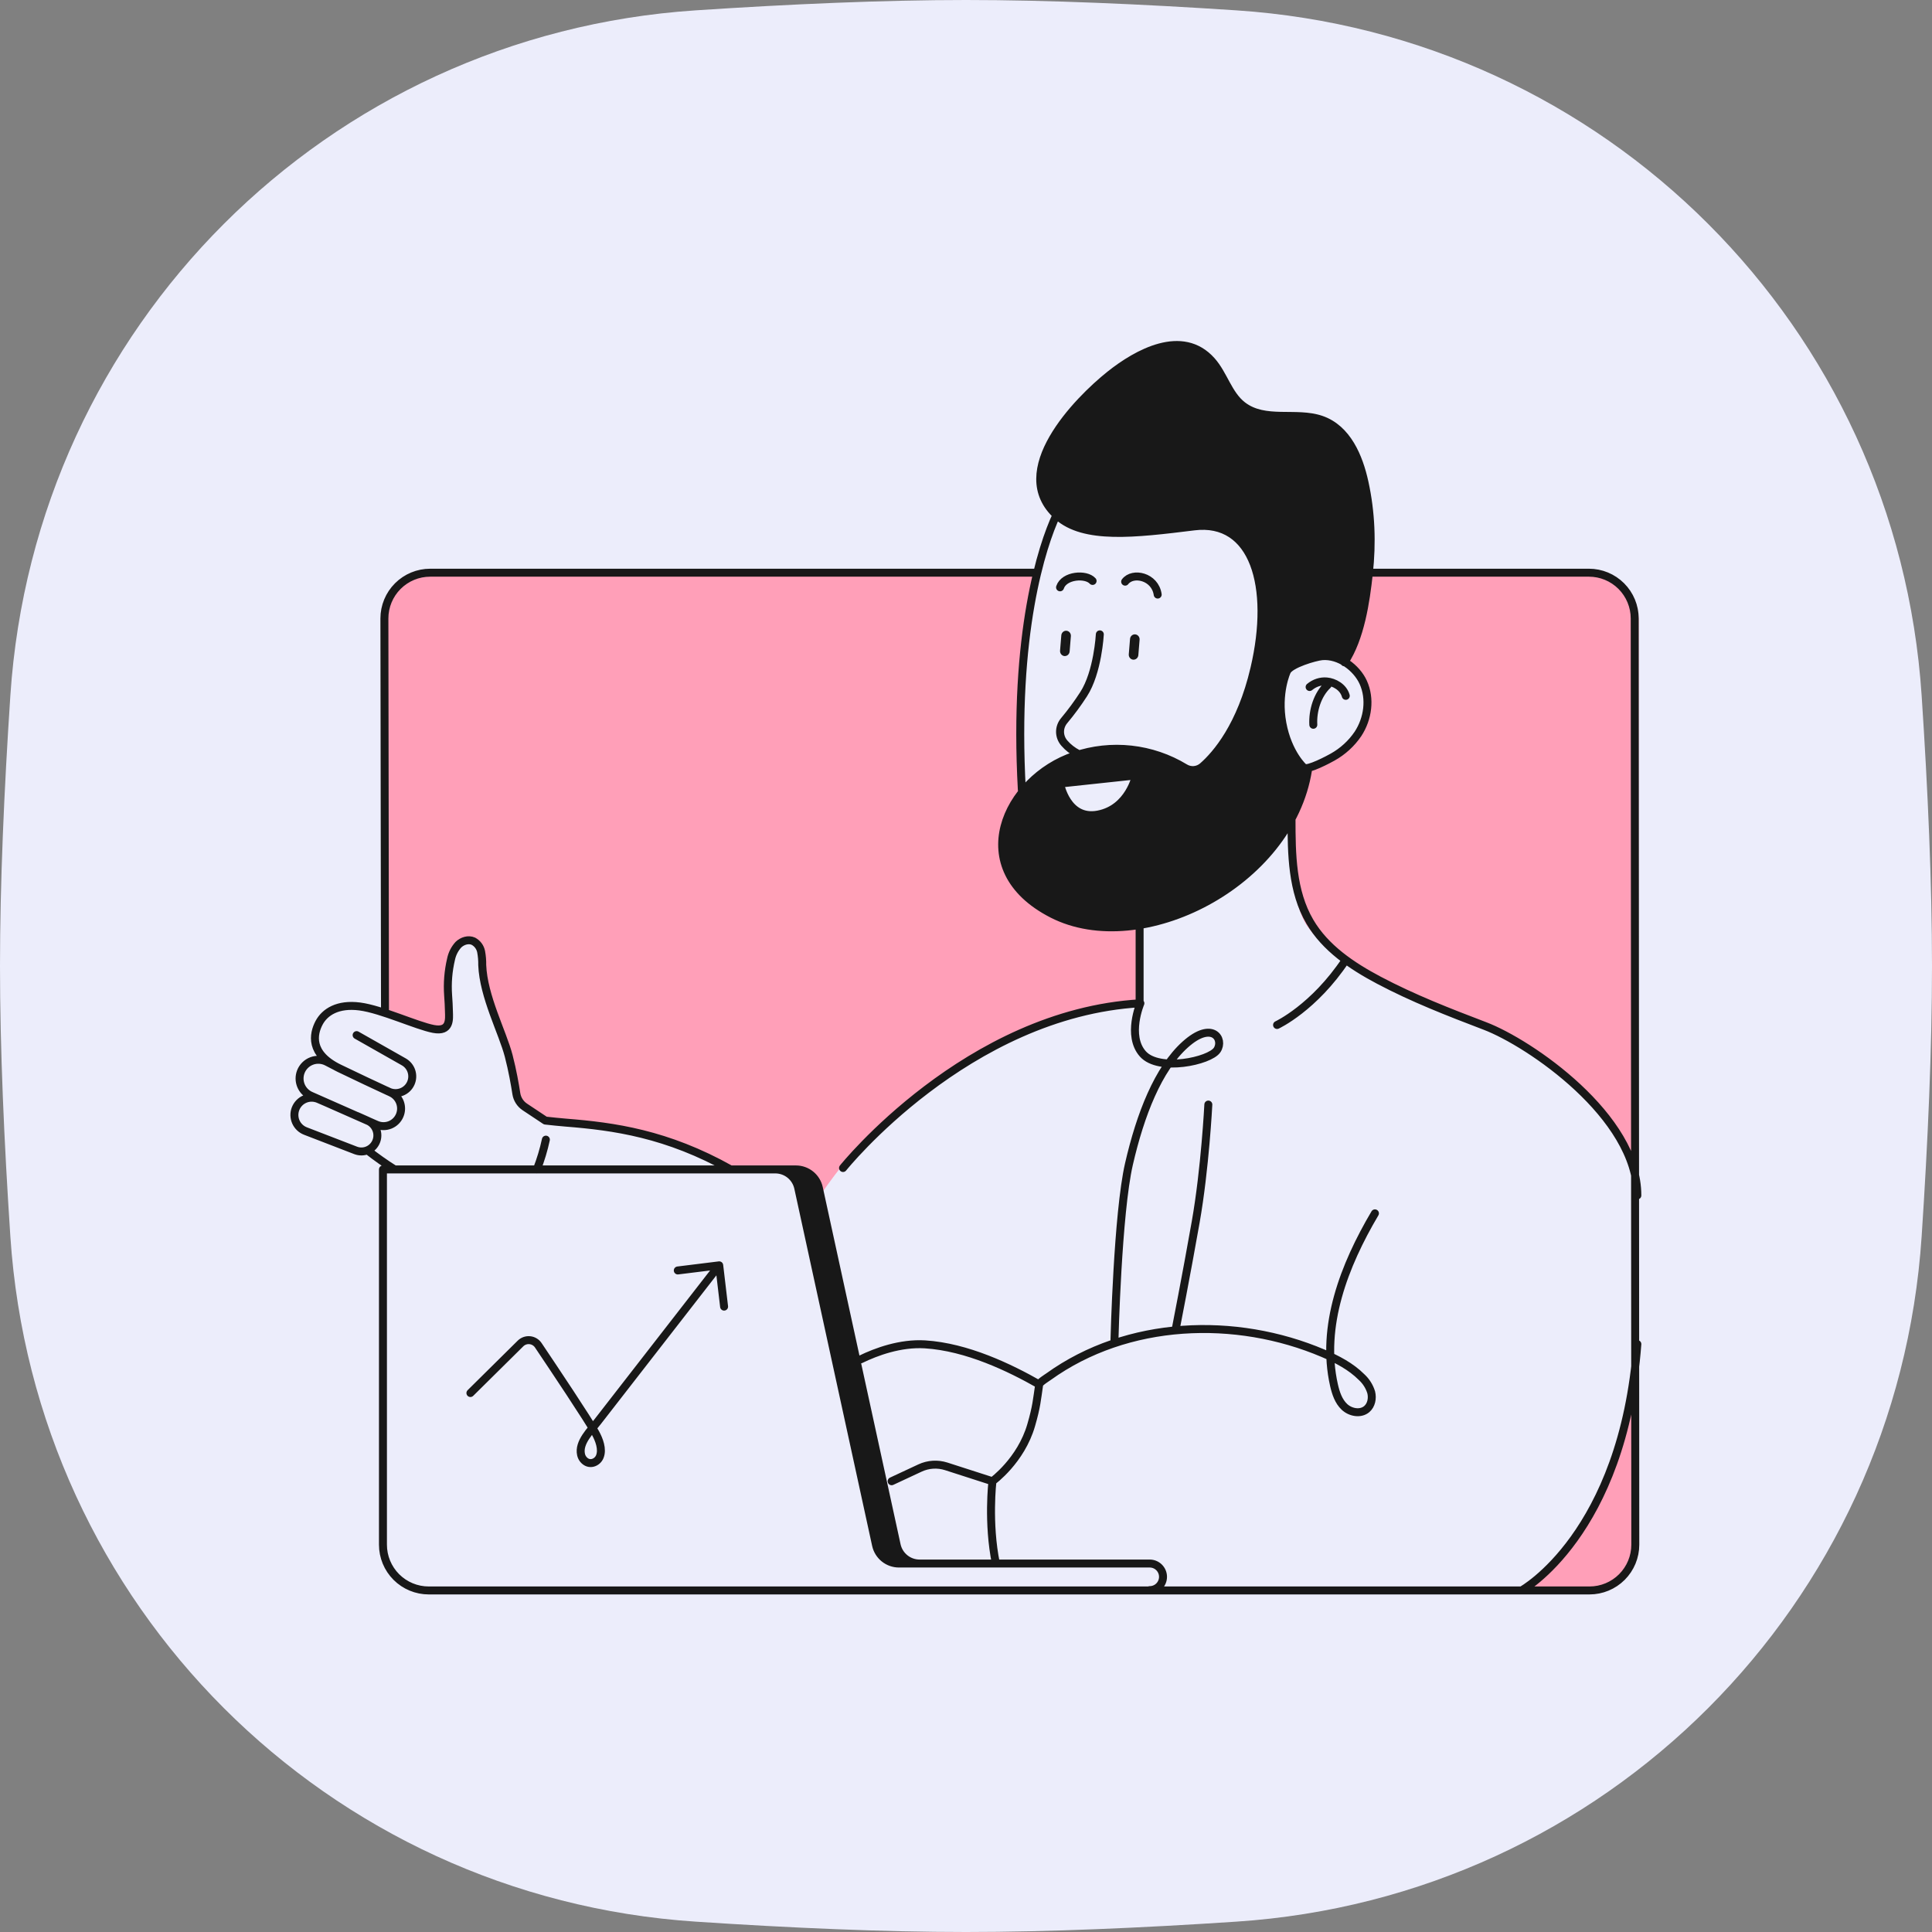 <?xml version="1.0" encoding="UTF-8"?> <svg xmlns="http://www.w3.org/2000/svg" width="364" height="364" viewBox="0 0 364 364" fill="none"><rect x="0" y="0" width="364" height="364" fill="#808080" stroke="none"/><g clip-path="url(#clip0_618_6817)"><path d="M1.952 131.042C6.556 61.592 61.592 6.556 131.042 1.952C148.84 0.772 166.435 0 182 0C197.565 0 215.161 0.772 232.958 1.952C302.408 6.556 357.444 61.592 362.048 131.042C363.228 148.839 364 166.435 364 182C364 197.565 363.228 215.161 362.048 232.958C357.444 302.408 302.408 357.444 232.958 362.048C215.161 363.228 197.565 364 182 364C166.435 364 148.839 363.228 131.042 362.048C61.592 357.444 6.556 302.408 1.952 232.958C0.772 215.161 0 197.565 0 182C0 166.435 0.772 148.839 1.952 131.042Z" fill="#ECEDFB"></path></g><path d="M214.201 173.839L214.71 188.987C214.71 188.987 200.143 189.414 185.583 197.865C171.023 206.317 160.38 217.636 158.645 219.674C156.91 221.712 154.574 225.141 154.574 225.141C154.574 225.141 154.512 222.893 153.279 221.585C152.045 220.277 150.441 220.015 148.531 220.015H136.699C136.699 220.015 129.739 214.978 118.188 212.748C106.638 210.517 102.694 210.83 102.694 210.83C102.694 210.83 99.458 208.678 98.228 207.756C96.998 206.833 97.073 204.313 96.624 202.248C96.173 200.182 94.734 194.674 93.222 191.362C91.9 188.566 91.113 185.546 90.903 182.46C90.769 179.902 90.481 177.812 89.186 177.12C87.891 176.428 85.482 177.526 84.984 180.48C84.486 183.434 84.452 185.585 84.52 188.656C84.589 191.727 85.035 193.263 83.008 193.683C80.982 194.103 72.286 190.495 72.286 190.495V116.562C72.286 114.279 73.191 112.09 74.802 110.476C76.413 108.862 78.597 107.955 80.875 107.955H195.333C195.333 107.955 194.601 106.905 193.344 118.717C192.087 130.528 192.083 136.474 192.135 139.61C192.186 142.746 192.43 148.753 192.43 148.753C192.43 148.753 188.191 153.229 188.572 159.67C188.953 166.111 195.33 170.686 199.761 172.576C204.193 174.466 209.955 174.383 214.201 173.839Z" fill="#FF9FB8"></path><path d="M300.076 108.152H258.196C258.196 108.152 258.724 103.06 257.501 111.138C256.808 115.908 255.326 120.531 253.116 124.82C254.485 125.715 255.595 126.951 256.333 128.405C257.072 129.859 257.415 131.48 257.327 133.106C257.109 138.858 252.396 142.206 250.318 143.249C248.24 144.292 246.218 145.065 246.218 145.065C245.928 147.09 245.384 149.071 244.599 150.962C243.403 153.617 242.649 155.011 242.649 155.011C242.649 155.011 242.688 169.511 246.402 174.635C250.117 179.758 257.828 184.964 266.846 188.634C275.863 192.304 287.083 195.884 294.252 202.861C301.421 209.839 304.208 211.838 306.154 216.671C308.1 221.504 308.663 224.459 308.663 224.459L308.75 116.783C308.75 114.496 307.836 112.303 306.21 110.685C304.584 109.067 302.378 108.156 300.076 108.152Z" fill="#FF9FB8"></path><path d="M308.75 257.851V290.625C308.75 292.917 307.841 295.116 306.221 296.744C304.6 298.372 302.4 299.296 300.099 299.315L286.943 299.419C286.943 299.419 293.71 296.419 300.581 283.531C304.778 275.507 307.542 266.818 308.75 257.851Z" fill="#FF9FB8"></path><path d="M255.406 85.445C252.896 80.065 248.884 78.525 244.832 78.438C240.779 78.352 235.346 78.563 233.32 75.67C231.294 72.777 228.676 66.746 225.602 65.898C222.528 65.05 220.18 63.801 213.579 67.576C206.977 71.352 202.219 77.103 199.813 80.57C196.611 85.186 194.252 90.902 197.831 95.795C201.41 100.688 209.315 100.57 211.922 100.435C214.53 100.3 224.744 98.705 228.783 99.307C232.822 99.909 235.799 103.556 236.979 108.449C238.158 113.342 237.805 123.571 235.44 129.602C233.074 135.633 231.553 139.356 229.112 141.896C226.67 144.436 226.124 145.702 223.603 144.893C221.082 144.083 217.095 140.145 208.416 141.204C199.737 142.263 191.728 147.201 189.328 155.336C186.928 163.471 193.184 172.004 203.015 174.021C212.846 176.039 222.472 173.526 230.509 168.073C238.545 162.62 243.272 155.152 244.413 152.287C245.235 150.104 245.946 147.881 246.543 145.626C243.9 143.165 242.22 139.842 241.806 136.252C241.114 130.235 242.809 126.401 242.809 126.401C242.809 126.401 245.302 124.235 247.837 123.979C250.371 123.723 251.36 123.83 252.079 124.155C252.566 124.397 253.013 124.709 253.407 125.083C253.407 125.083 257.408 118.508 258.096 108.982C258.785 99.456 257.906 90.826 255.406 85.445ZM207.029 153.471C201.358 154.453 200.054 147.453 200.054 147.453L214.004 146.069C214.004 146.069 212.683 152.488 207.015 153.471H207.029Z" fill="#181818"></path><path d="M147.171 219.985H150.138C151.074 220.046 151.967 220.402 152.688 221.003C153.408 221.604 153.919 222.418 154.147 223.328C154.616 225.474 168.871 290.67 169.012 291.291C169.154 291.912 170.047 293.261 170.706 293.647C171.356 293.972 172.031 294.245 172.725 294.462H169.35C167.971 294.462 165.632 293.63 165.121 291.384C164.61 289.139 150.352 224.049 150.204 223.152C150.055 222.255 148.941 220.624 147.171 219.985Z" fill="#181818"></path><path d="M213.57 124.286H213.494C213.375 124.276 213.259 124.241 213.152 124.184C213.046 124.126 212.952 124.048 212.875 123.952C212.798 123.857 212.741 123.747 212.705 123.628C212.67 123.509 212.658 123.384 212.67 123.261L212.904 120.389C212.912 120.265 212.944 120.144 212.998 120.033C213.052 119.922 213.126 119.823 213.217 119.742C213.308 119.661 213.414 119.6 213.528 119.561C213.642 119.523 213.762 119.509 213.882 119.519C214.001 119.53 214.118 119.565 214.224 119.622C214.33 119.68 214.424 119.758 214.501 119.854C214.578 119.949 214.635 120.06 214.67 120.179C214.705 120.297 214.717 120.422 214.705 120.546L214.471 123.418C214.454 123.654 214.352 123.874 214.185 124.035C214.018 124.196 213.799 124.286 213.57 124.286Z" fill="#181818"></path><path d="M200.625 123.605H200.546C200.427 123.594 200.311 123.559 200.205 123.501C200.099 123.443 200.005 123.364 199.928 123.268C199.851 123.172 199.794 123.061 199.758 122.942C199.723 122.822 199.71 122.697 199.722 122.572L199.959 119.684C199.983 119.438 200.098 119.211 200.281 119.053C200.463 118.895 200.698 118.818 200.934 118.838C201.171 118.859 201.39 118.976 201.544 119.164C201.699 119.352 201.776 119.596 201.76 119.843L201.526 122.734C201.508 122.971 201.405 123.192 201.238 123.353C201.072 123.514 200.853 123.604 200.625 123.605Z" fill="#181818"></path><path d="M257.778 107.9H299.363C301.651 107.9 303.844 108.809 305.462 110.426C307.079 112.044 307.988 114.237 307.988 116.525L308.1 291.025C308.1 293.313 307.191 295.506 305.574 297.124C303.956 298.741 301.763 299.65 299.475 299.65H80.775C78.487 299.65 76.294 298.741 74.676 297.124C73.059 295.506 72.15 293.313 72.15 291.025V220.327L146.071 220.327C147.078 220.327 148.055 220.671 148.84 221.302C149.624 221.934 150.17 222.814 150.387 223.797L165.052 291.108C165.268 292.092 165.814 292.972 166.599 293.603C167.384 294.234 168.361 294.579 169.368 294.579H216.614C217.278 294.579 217.916 294.842 218.385 295.312C218.855 295.782 219.119 296.419 219.119 297.083C219.119 297.747 218.855 298.385 218.385 298.854C217.916 299.324 217.278 299.588 216.614 299.588M195.285 107.9H81.048C78.76 107.9 76.567 108.809 74.949 110.426C73.332 112.044 72.423 114.237 72.423 116.525L72.535 190.734M173.256 294.579C172.249 294.579 171.272 294.234 170.487 293.603C169.702 292.972 169.156 292.092 168.94 291.108L154.274 223.797C154.058 222.814 153.513 221.934 152.728 221.302C151.943 220.671 150.966 220.327 149.959 220.327H143.131M67.188 195.022L76.078 200.062C76.756 200.447 77.267 201.07 77.512 201.81C77.757 202.549 77.72 203.354 77.406 204.067C77.238 204.451 76.995 204.796 76.692 205.084C76.388 205.372 76.03 205.597 75.639 205.745C75.248 205.893 74.831 205.962 74.413 205.947C73.995 205.932 73.584 205.834 73.204 205.658C70.789 204.54 67.239 202.877 63.941 201.28C58.232 198.52 59.018 194.798 60.102 192.731C61.185 190.665 63.645 189.088 67.778 189.626C71.91 190.165 78.496 193.256 81.67 193.859C84.903 194.473 84.62 191.976 84.582 190.575C84.559 189.561 84.508 188.548 84.43 187.536C84.265 185.242 84.452 182.936 84.982 180.698C85.192 179.688 85.668 178.753 86.362 177.99C87.097 177.272 88.252 176.907 89.187 177.331C89.56 177.53 89.884 177.809 90.136 178.149C90.388 178.488 90.561 178.879 90.644 179.294C90.8 180.123 90.871 180.966 90.854 181.809C91.085 187.77 94.694 194.515 95.842 198.937C96.56 201.697 97.029 204.409 97.281 206.051C97.359 206.556 97.542 207.039 97.817 207.47C98.091 207.9 98.453 208.269 98.878 208.552L102.745 211.123C104.043 211.264 105.347 211.409 106.654 211.512C115.624 212.223 125.629 213.582 137.652 220.327M102.846 214.714C102.433 216.631 101.867 218.511 101.152 220.337M63.123 200.853L61.585 200.059C61.146 199.833 60.664 199.701 60.171 199.673C59.678 199.644 59.185 199.72 58.723 199.894C58.261 200.068 57.841 200.338 57.489 200.685C57.138 201.032 56.863 201.448 56.683 201.908C56.352 202.755 56.36 203.697 56.706 204.538C57.053 205.378 57.71 206.053 58.542 206.421L70.934 211.896C71.333 212.071 71.763 212.165 72.199 212.173C72.635 212.181 73.069 212.102 73.474 211.942C73.879 211.781 74.249 211.542 74.561 211.238C74.874 210.934 75.123 210.571 75.295 210.171C75.635 209.387 75.657 208.503 75.358 207.703C75.059 206.903 74.461 206.251 73.691 205.883L72.873 205.492M61.423 207.694L60.005 207.079C59.605 206.906 59.174 206.815 58.739 206.812C58.303 206.808 57.871 206.892 57.469 207.06C57.066 207.227 56.702 207.473 56.397 207.784C56.091 208.095 55.852 208.464 55.692 208.87C55.535 209.268 55.459 209.694 55.467 210.123C55.475 210.552 55.568 210.974 55.74 211.367C55.912 211.759 56.16 212.114 56.47 212.41C56.78 212.706 57.145 212.938 57.545 213.092L67.008 216.742C67.752 217.028 68.579 217.007 69.307 216.684C70.035 216.36 70.606 215.761 70.893 215.018C71.175 214.296 71.169 213.494 70.874 212.777C70.58 212.061 70.021 211.486 69.313 211.171L67.263 210.257M69.227 216.718C70.866 218.01 72.573 219.215 74.339 220.327M259.048 228.603C253.259 238.384 248.826 249.879 251.331 260.967C251.676 262.464 252.176 264.006 253.297 265.062C254.418 266.118 256.309 266.48 257.489 265.493C258.372 264.755 258.624 263.447 258.344 262.329C258.006 261.222 257.375 260.226 256.519 259.445C254.511 257.438 251.938 256.099 249.326 254.985C232.798 247.937 212.378 248.706 197.54 259.38C197.295 259.556 195.85 260.456 195.794 260.818C195.353 263.768 195.308 264.959 194.283 268.498C192.354 275.191 186.98 279.075 186.98 279.075L178.272 276.27C176.647 275.749 174.885 275.86 173.339 276.581L167.991 279.075M162.147 256.113C165.107 254.671 169.63 253.008 174.267 253.284C182.202 253.784 190.257 257.686 195.798 260.836M186.983 279.075C186.983 279.075 186.058 286.94 187.635 294.579M286.671 299.65C286.671 299.65 305.791 289.156 308.485 253.236M127.699 239.363L135.506 238.397L136.423 246.174M88.629 262.454L98.071 253.115C98.3 252.889 98.576 252.718 98.88 252.611C99.183 252.505 99.506 252.467 99.825 252.5C100.145 252.533 100.453 252.636 100.729 252.802C101.004 252.968 101.239 253.192 101.418 253.459C104.35 257.82 110.753 267.397 112.181 269.971C112.871 271.23 113.585 273.038 112.999 274.456C112.53 275.594 110.964 276.212 109.922 274.973C109.698 274.703 109.542 274.382 109.47 274.038C108.962 271.73 111.325 269.498 112.592 267.863L135.302 238.635M247.435 136.552C247.283 133.891 248.218 130.865 250.145 129.056M246.738 129.437C247.665 128.664 248.805 128.293 249.951 128.39C251.369 128.511 253.099 129.445 253.552 131.101M253.294 124.782C256.307 120.226 257.319 113.39 257.895 108.066C258.525 102.279 258.322 96.54 257.073 90.855C256.038 86.14 253.849 80.755 248.902 79.063C244.168 77.448 238.316 79.655 234.1 76.4C231.386 74.303 230.555 70.547 228.269 67.987C222.753 61.785 214.236 66.528 209.103 70.623C203.072 75.435 189.86 88.845 199.262 97.227C204.262 101.685 213.709 100.572 224.963 99.177C236.217 97.784 239.968 110.468 236.341 125.94C233.81 136.771 229.173 142.136 226.614 144.381C226.159 144.782 225.589 145.027 224.986 145.08C224.382 145.134 223.778 144.993 223.26 144.678C220.166 142.798 216.699 141.618 213.103 141.223C209.507 140.827 205.868 141.225 202.442 142.388C189.519 146.708 181.599 163.699 198.273 172.209C214.947 180.718 243.047 166.525 246.433 145.086M207.214 119.516C207.214 119.516 206.844 126.642 204.159 130.793C203.043 132.522 201.818 134.186 200.491 135.775C199.98 136.383 199.707 137.138 199.718 137.913C199.729 138.689 200.023 139.437 200.55 140.031C201.252 140.835 202.111 141.505 203.079 142.004M199.718 110.657C200.476 108.359 204.6 108.059 205.851 109.454M218.117 112.02C217.619 108.589 213.432 107.692 211.984 109.59M199.036 97.028C196.33 102.821 190.889 119.336 192.522 148.819M243.331 154.27C243.331 160.913 243.417 167.914 246.782 173.648C249.688 178.624 254.7 181.984 259.788 184.679C266.2 188.073 272.979 190.713 279.758 193.295C288.176 196.495 308.485 210.323 308.485 225.225M214.71 174.032V189.024M158.831 220.06C158.831 220.06 182.176 190.905 214.857 189.024C214.857 189.024 212.268 195.11 215.31 198.55C218.351 201.991 227.917 199.899 229.304 197.838C230.691 195.777 228.397 192.219 223.299 196.8C218.201 201.382 214.843 209.998 212.704 219.303C210.565 228.607 209.975 252.399 209.975 252.399M227.657 208.105C227.657 208.105 227.048 220.19 225.276 230.233C223.504 240.277 221.524 250.355 221.524 250.355M240.605 193.113C240.605 193.113 247.538 189.899 253.552 180.847M245.651 144.633C245.651 144.633 242.672 142.012 241.608 136.274C240.545 130.536 242.457 126.485 242.461 126.475C243.098 125.112 247.764 123.749 249.091 123.626C252.334 123.35 255.588 125.81 256.838 128.553C258.247 131.651 257.729 135.405 255.852 138.268C254.636 140.066 253.001 141.564 251.078 142.639C250.511 142.97 246.32 145.219 245.651 144.633ZM199.718 147.626L214.028 146.093C214.028 146.093 212.755 152.356 206.871 153.468C200.988 154.58 199.718 147.626 199.718 147.626Z" stroke="#181818" stroke-width="1.5" stroke-linecap="round" stroke-linejoin="round"></path><defs><clipPath id="clip0_618_6817"><rect width="364" height="364" fill="white"></rect></clipPath></defs></svg> 